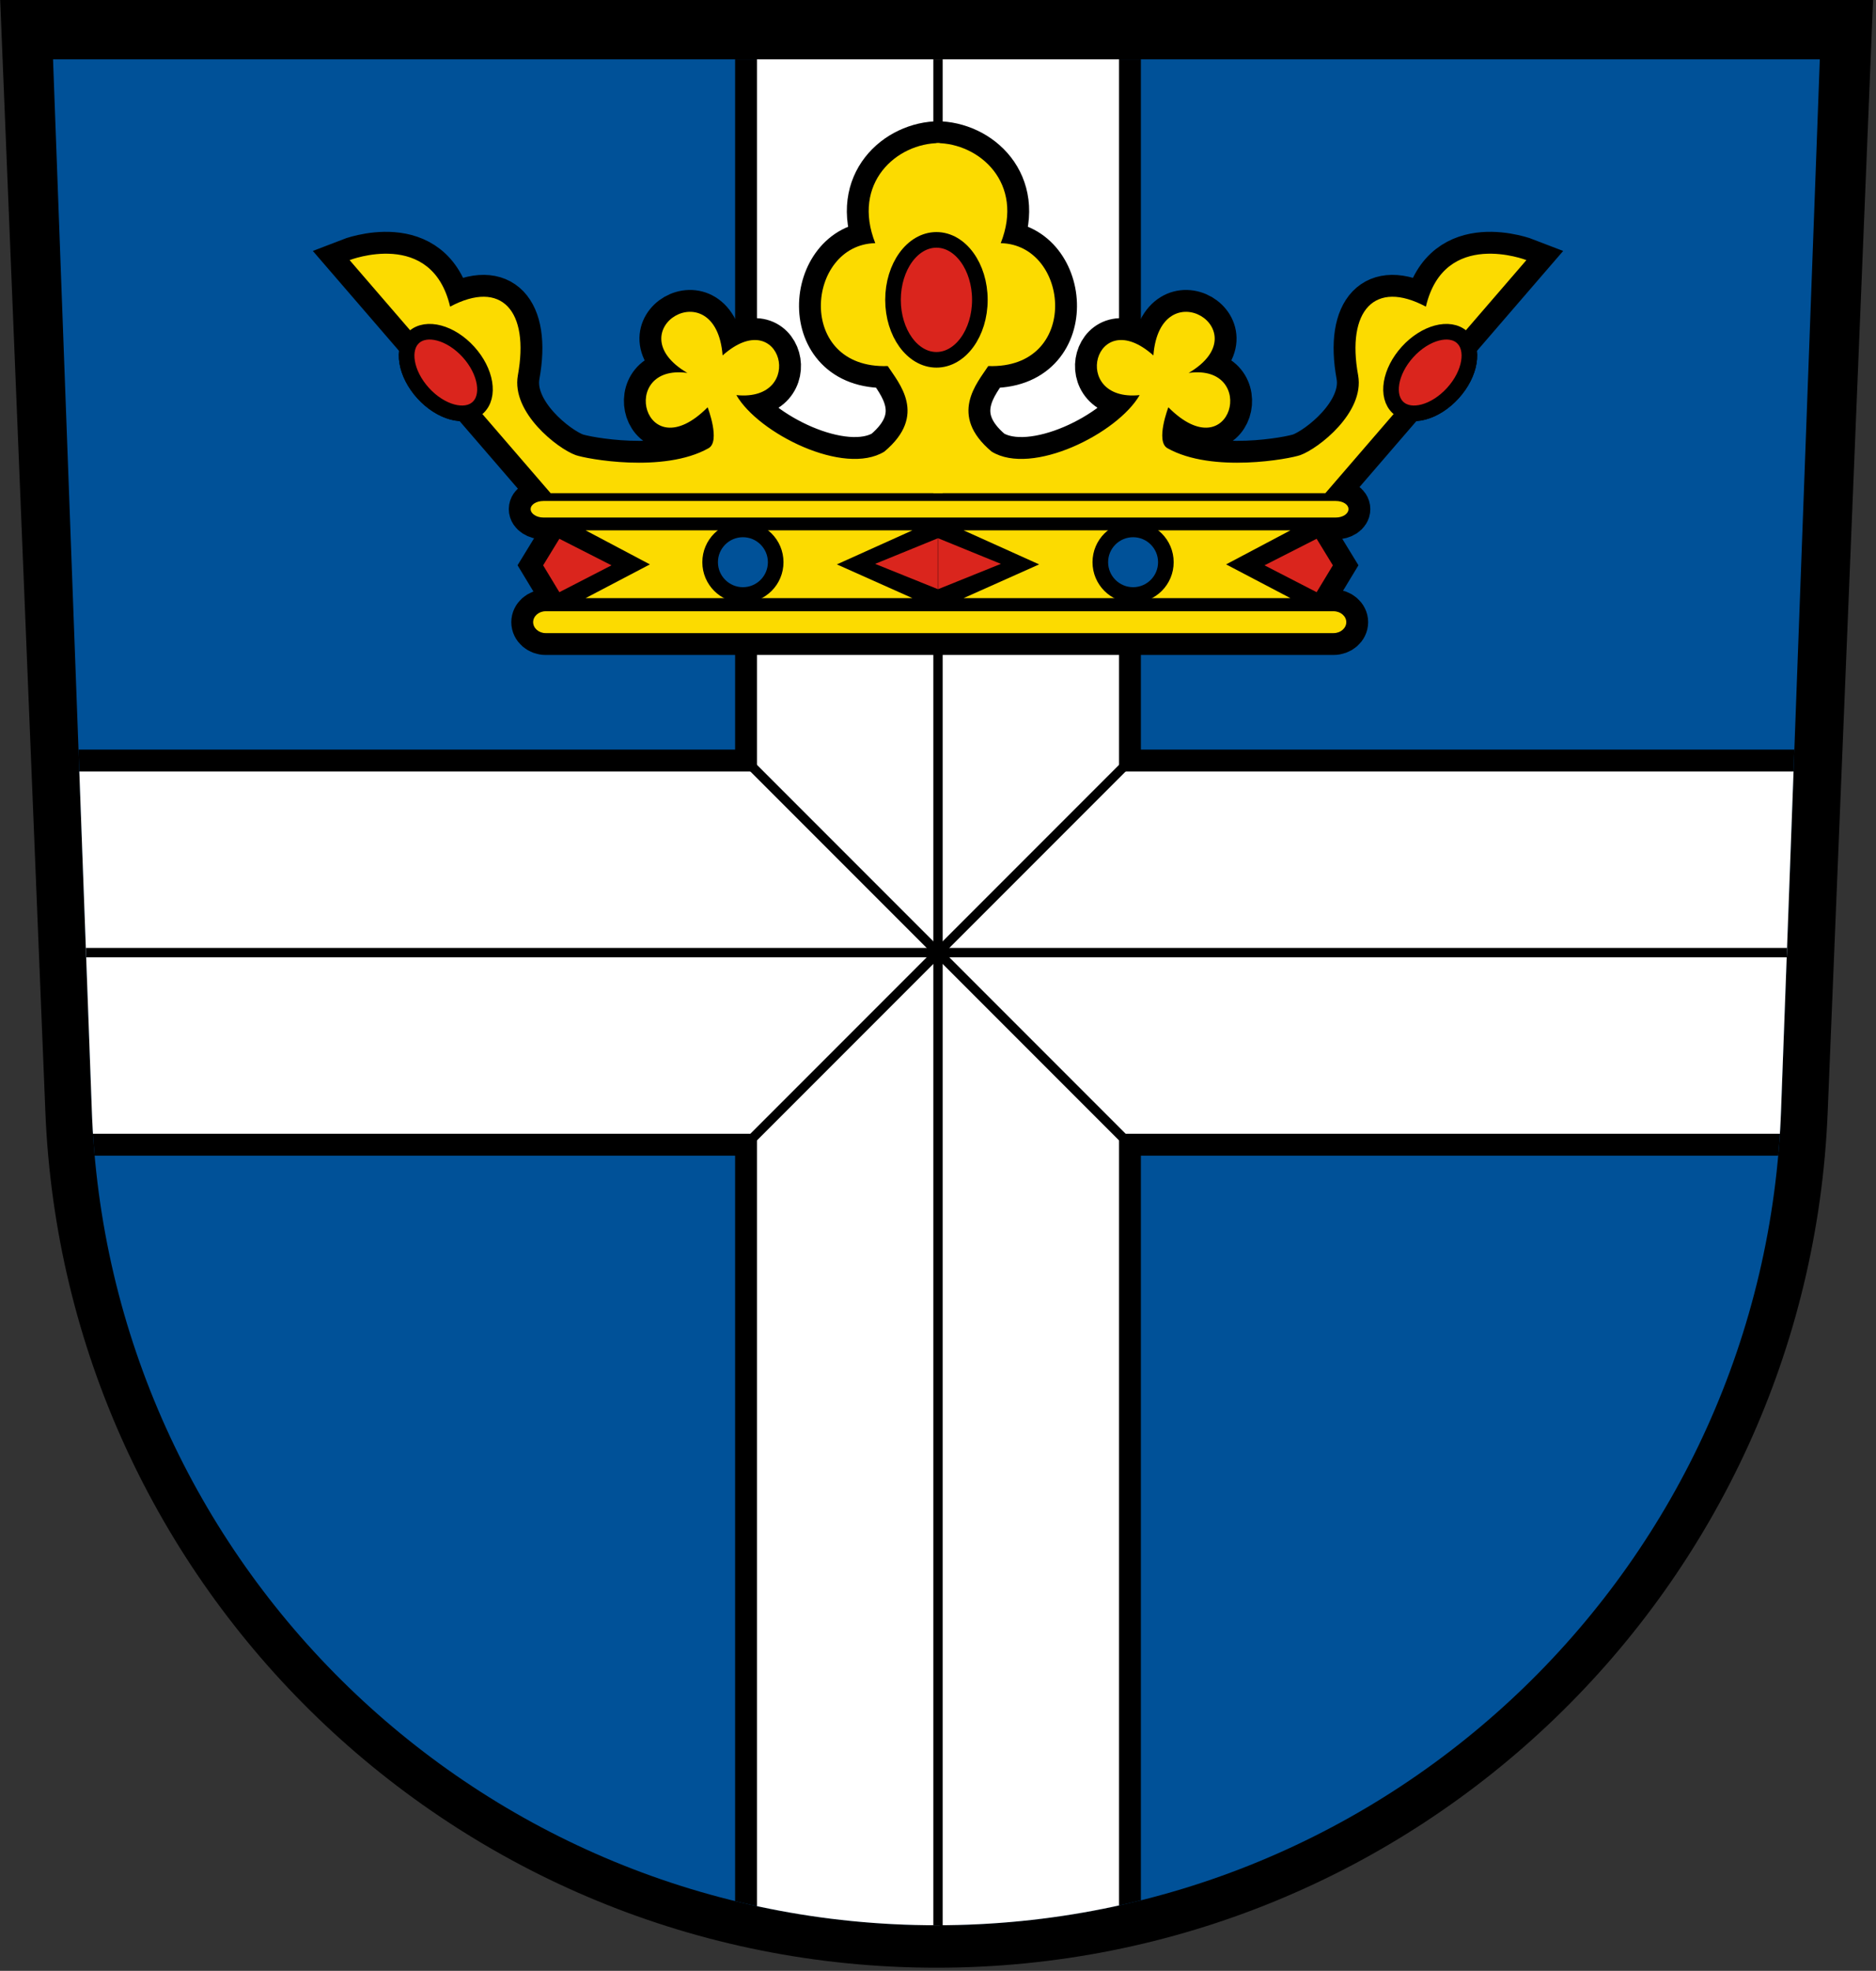 <?xml version="1.0"?>
<svg xmlns="http://www.w3.org/2000/svg" xmlns:xlink="http://www.w3.org/1999/xlink" viewBox="0 0 601 631">
<rect x="0" y="0" width="601" height="631" fill="#333333" stroke="none"/>
<defs><clipPath id="e"><use xlink:href="#a"/></clipPath></defs>
<path d="m14.53 355.9c6.113 152.4 131.6 274.1 285.5 274.1s279.4-121.7 285.5-274.1l14.53-355.9h-600z"/>
<path id="a" fill="#005198" d="m583 19-12.4 336c-4.94 145.2-124.2 261.4-270.6 261.4s-265.7-116.2-270.6-261.4l-12.41-336z"/>
<g clip-path="url(#e)">
<use xlink:href="#b" stroke="#000" stroke-width="130"/>
<use xlink:href="#b" stroke="#fff" stroke-width="116"/>
<g stroke="#000" stroke-width="3">
<path id="b" d="m300.5 626v-612m-280.5 291h561" fill="none"/>
</g>
</g>
<path d="m359.7 105.8" fill="#15df00"/>
<use xlink:href="#c" stroke="#000" stroke-width="14"/>
<g id="c">
<use xlink:href="#d" transform="matrix(-1,0,0,1,601,0)"/>
<g id="d">
<path d="m301 45.81c-13.8 0-28.2 12.82-20.6 32.04-22.2 0.5-25.6 40.35 4 39.35 3.5 5.4 12.9 15.7-1.1 27.4-12.9 7.9-40.3-5.8-47.4-18.1 22.6 2.3 14.5-29.54-4.4-12.7-2.2-27.64-34.5-8-11.3 5.6-22.5-3.1-13.9 31.5 6.5 11 0 0 4.2 10.9 0.3 13.1-14.4 8.1-39.3 3.4-42.6 2.2-5.8-2.1-20.6-13.6-18.5-25.5 3.8-20.77-5.3-30.77-21.7-22.02-5.9-25.12-32.2-14.9-32.2-14.9l64.4 74.62h125.6" fill="#fcdb00"/>
<path d="m187.6 169.8 20.6 10.9-20.6 10.8h104.7l-24.2-10.8 24.2-10.9z" fill="#fcdb00"/>
<path fill="#da251d" d="m295.4 167.7-20.1 8.2 20.1 8.1z" transform="translate(5.057 4.634)"/>
<path d="m179.2 172.5-5.2 8.5 5.2 8.6 16.7-8.6z" fill="#da251d"/>
<circle r="10.5" cy="180" stroke="#000" cx="238" stroke-width="5" fill="#005198"/>
<ellipse cy="125.4" rx="9.808" ry="15.24" transform="matrix(.74 -.672 .672 .74 -46.31 121.7)" stroke="#000" cx="141.7" stroke-width="5" fill="#da251d"/>
</g>
<path d="m427.2 202.7h-252.4c-2.2 0-4-1.6-4-3.5s1.8-3.5 4-3.5h252.4c2.3 0 4.1 1.6 4.1 3.5s-1.8 3.5-4.1 3.5z" fill="#fcdb00"/>
<path d="m427.9 165.7h-253.8c-2.2 0-4.1-1.2-4.1-2.7s1.9-2.6 4.1-2.6h253.8c2.3 0 4.1 1.1 4.1 2.6s-1.8 2.7-4.1 2.7z" fill="#fcdb00"/>
</g>
<path d="m360.5 245-120 120m0-120 120 120" stroke="#000" stroke-width="3" fill="none"/>
<ellipse rx="13.91" cy="96" ry="19.2" stroke="#000" cx="300" stroke-width="5" fill="#DA251D"/>
</svg>